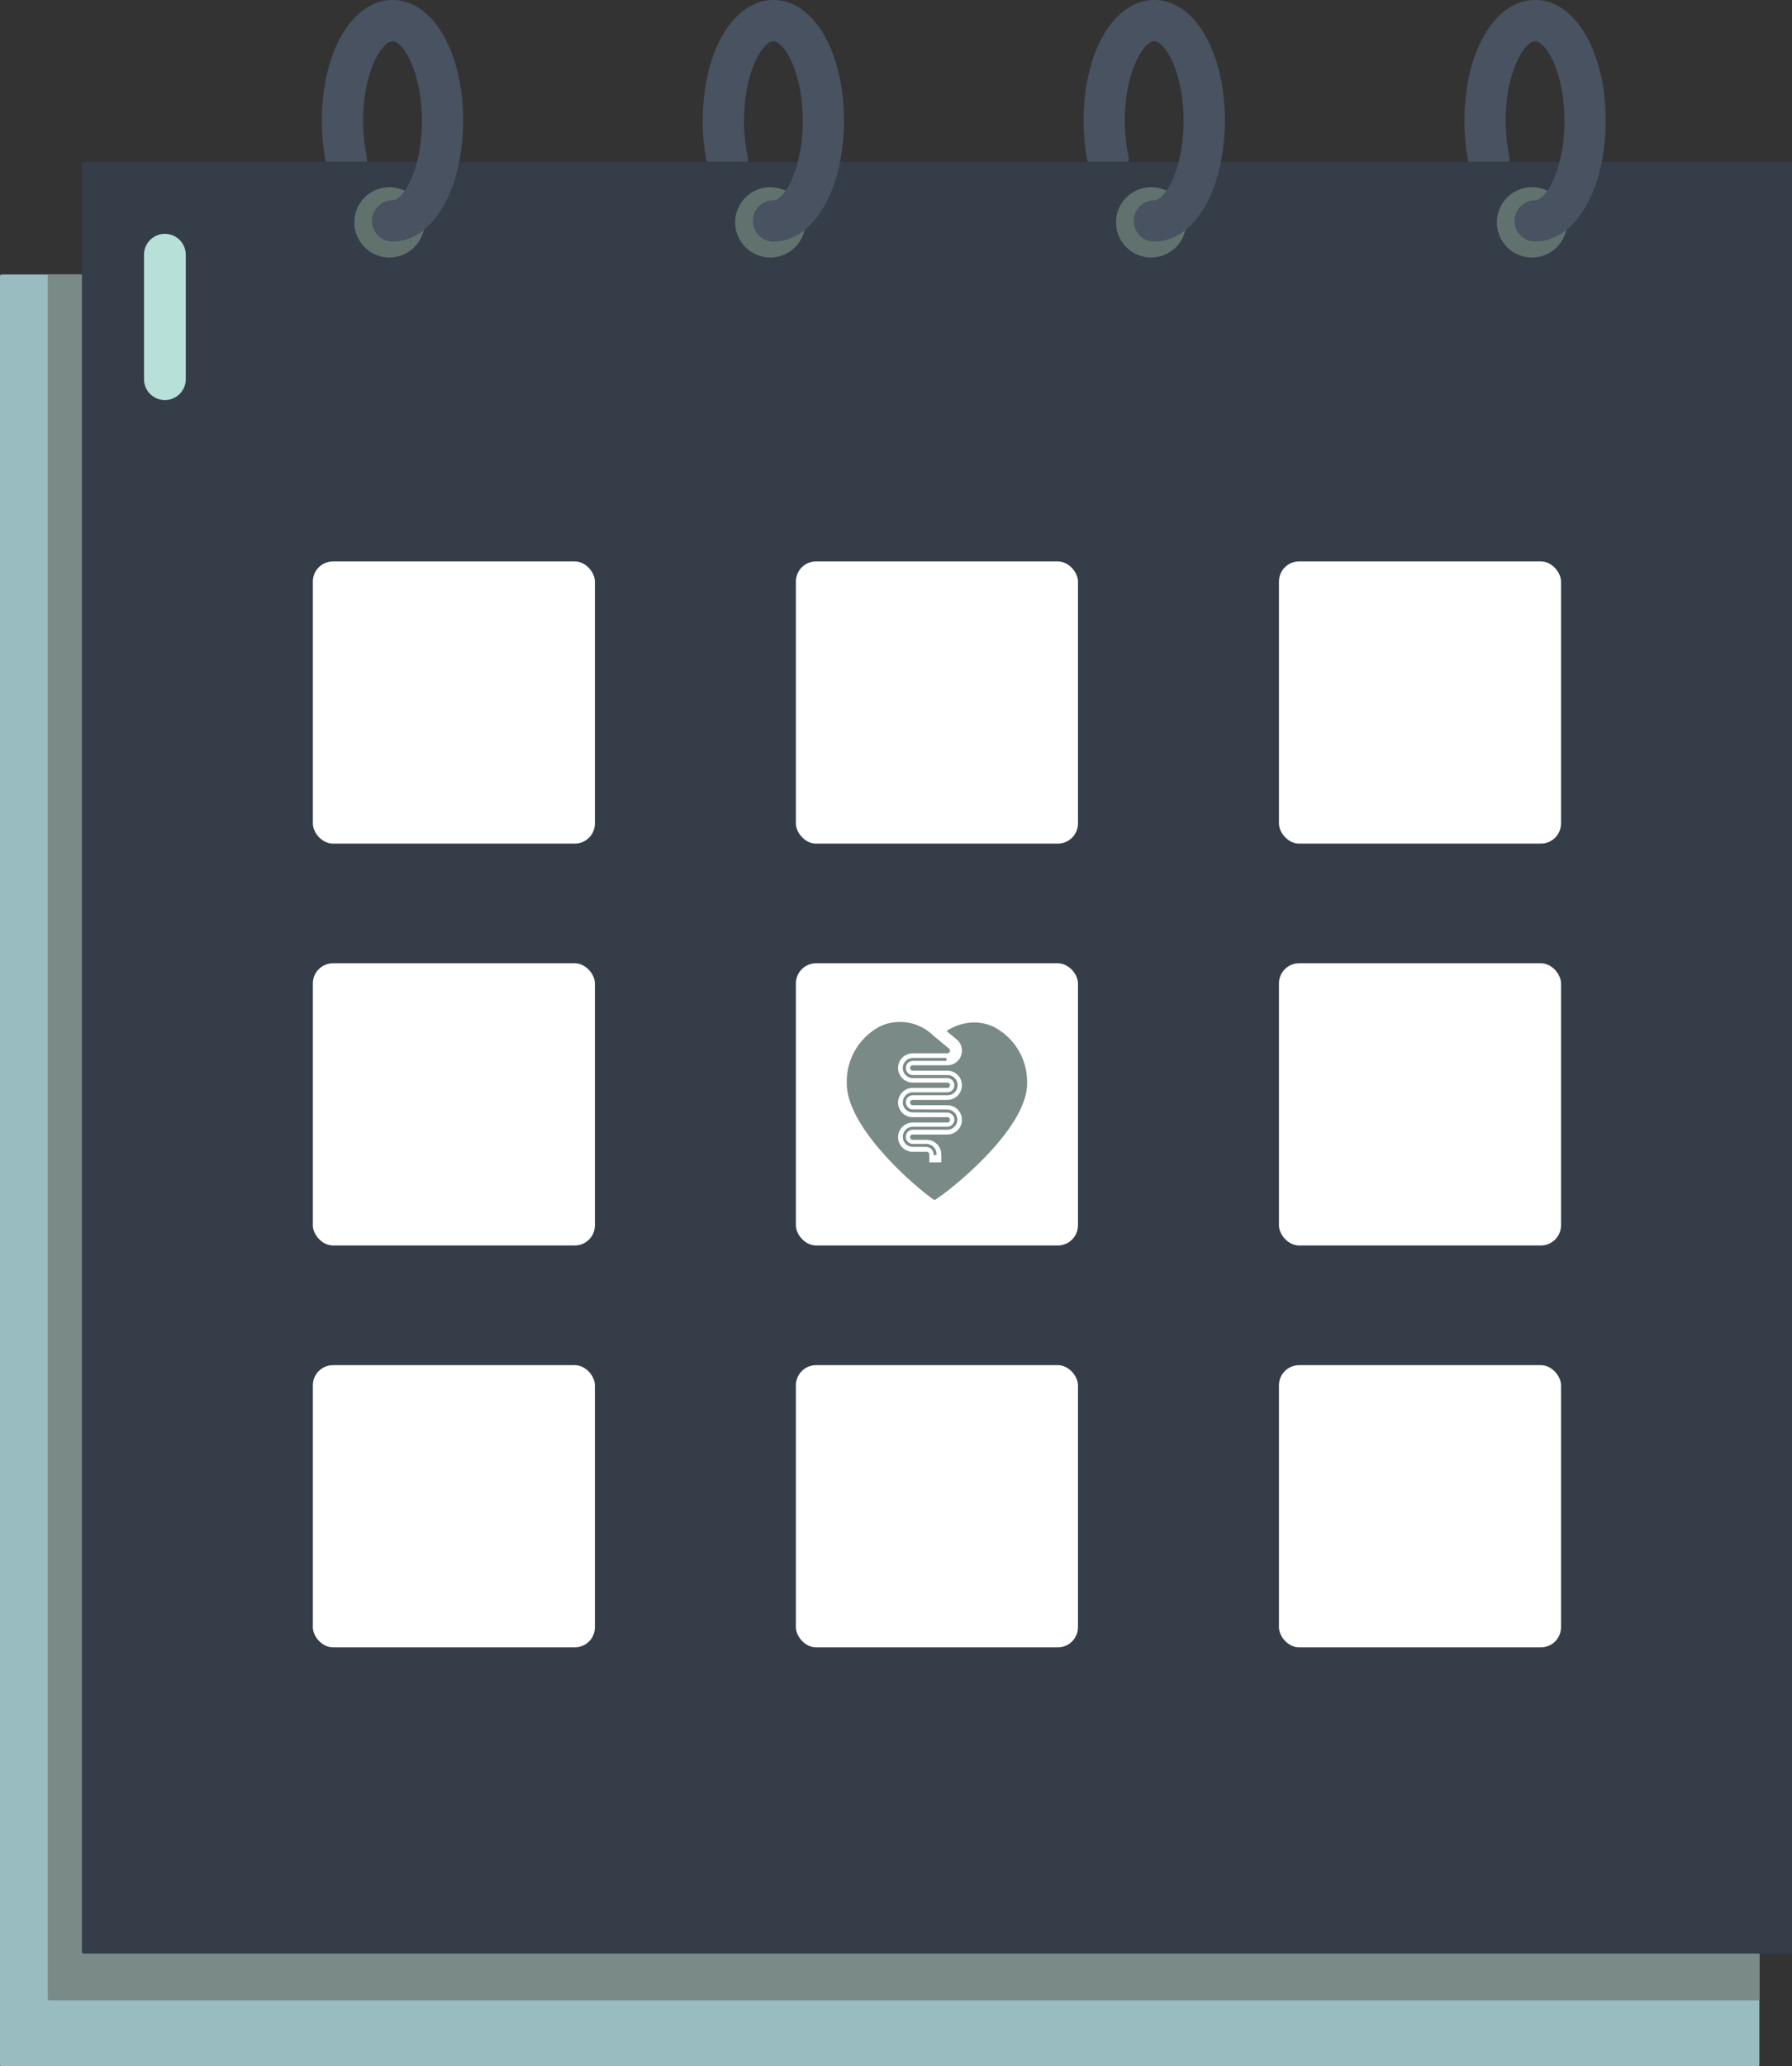 <svg xmlns="http://www.w3.org/2000/svg" width="182.586" height="210.446" viewBox="0 0 182.586 210.446">
  <rect x="0" y="0" width="182.586" height="210.446" fill="#333333" stroke="none"/>
  <g id="Group_45" data-name="Group 45" transform="translate(-979.32 -443.045)">
    <g id="Group_18" data-name="Group 18" transform="translate(979.32 470.997)">
      <path id="Path_18" data-name="Path 18" d="M979.32,481.874v182.14a.177.177,0,0,0,.181.174h178.907a.171.171,0,0,0,.174-.174V481.874a.173.173,0,0,0-.174-.182H979.5A.184.184,0,0,0,979.32,481.874Z" transform="translate(-979.32 -481.692)" fill="#98bcc0"/>
    </g>
    <path id="Path_19" data-name="Path 19" d="M990.845,466.021V648.168a.19.19,0,0,0,.19.174h173.872a.19.19,0,0,0,.189-.174V466.021a.192.192,0,0,0-.189-.189l-173.872.008A.186.186,0,0,0,990.845,466.021Z" transform="translate(-3.189 -6.306)" fill="#343d48"/>
    <path id="Path_20" data-name="Path 20" d="M1160.445,652.732H989.708a.19.19,0,0,1-.19-.174V481.692h-3.467V657.3a.185.185,0,0,0,.189.174h174.206Z" transform="translate(-1.863 -10.695)" fill="#798a87"/>
    <g id="Group_22" data-name="Group 22" transform="translate(1011.196 500.223)">
      <g id="Group_19" data-name="Group 19" transform="translate(98.435 0)">
        <rect id="Rectangle_5" data-name="Rectangle 5" width="28.74" height="28.74" rx="2.052" transform="translate(28.74 28.74) rotate(180)" fill="#fff"/>
      </g>
      <g id="Group_20" data-name="Group 20" transform="translate(49.217 0)">
        <rect id="Rectangle_6" data-name="Rectangle 6" width="28.74" height="28.74" rx="2.052" transform="translate(28.74 28.74) rotate(180)" fill="#fff"/>
      </g>
      <g id="Group_21" data-name="Group 21" transform="translate(0 0)">
        <rect id="Rectangle_7" data-name="Rectangle 7" width="28.74" height="28.74" rx="2.052" transform="translate(28.74 28.74) rotate(180)" fill="#fff"/>
      </g>
    </g>
    <g id="Group_26" data-name="Group 26" transform="translate(1011.196 541.151)">
      <g id="Group_23" data-name="Group 23" transform="translate(98.435 0)">
        <rect id="Rectangle_8" data-name="Rectangle 8" width="28.74" height="28.74" rx="2.052" transform="translate(28.74 28.74) rotate(180)" fill="#fff"/>
      </g>
      <g id="Group_24" data-name="Group 24" transform="translate(49.217 0)">
        <rect id="Rectangle_9" data-name="Rectangle 9" width="28.74" height="28.74" rx="2.052" transform="translate(28.74 28.74) rotate(180)" fill="#fff"/>
      </g>
      <g id="Group_25" data-name="Group 25" transform="translate(0 0)">
        <rect id="Rectangle_10" data-name="Rectangle 10" width="28.74" height="28.74" rx="2.052" transform="translate(28.74 28.74) rotate(180)" fill="#fff"/>
      </g>
    </g>
    <g id="Group_30" data-name="Group 30" transform="translate(1011.196 582.08)">
      <g id="Group_27" data-name="Group 27" transform="translate(98.435 0)">
        <rect id="Rectangle_11" data-name="Rectangle 11" width="28.74" height="28.74" rx="2.052" transform="translate(28.74 28.74) rotate(180)" fill="#fff"/>
      </g>
      <g id="Group_28" data-name="Group 28" transform="translate(49.217 0)">
        <rect id="Rectangle_12" data-name="Rectangle 12" width="28.74" height="28.74" rx="2.052" transform="translate(28.74 28.74) rotate(180)" fill="#fff"/>
      </g>
      <g id="Group_29" data-name="Group 29" transform="translate(0 0)">
        <rect id="Rectangle_13" data-name="Rectangle 13" width="28.74" height="28.74" rx="2.052" transform="translate(28.74 28.74) rotate(180)" fill="#fff"/>
      </g>
    </g>
    <g id="Group_35" data-name="Group 35" transform="translate(1065.599 547.118)">
      <g id="Group_32" data-name="Group 32" transform="translate(0 0)">
        <g id="Group_31" data-name="Group 31">
          <path id="Path_21" data-name="Path 21" d="M1111.584,587a4.725,4.725,0,0,1,2.062.48,6.3,6.3,0,0,1,3.335,5.744c0,4.711-8,11.028-9.428,11.867-1.389-.869-8.941-7.148-8.941-11.867a6.337,6.337,0,0,1,3.454-5.861,4.854,4.854,0,0,1,5.333.945l1.656,1.378a.268.268,0,0,1,.071.183.272.272,0,0,1-.272.272h-3.525a1.49,1.49,0,0,0,0,2.981h3.525a.272.272,0,0,1,.272.272.272.272,0,0,1-.272.272h-3.525a1.49,1.49,0,1,0,0,2.98h3.525a.273.273,0,0,1,.272.273.272.272,0,0,1-.272.272l-3.525,0a1.49,1.49,0,1,0,0,2.98h1.425a.272.272,0,0,1,.272.273v.8h1.218v-.8a1.492,1.492,0,0,0-1.49-1.491h-1.425a.272.272,0,1,1,0-.544l3.525,0a1.49,1.49,0,0,0,0-2.981h-3.525a.272.272,0,1,1,0-.544h3.525a1.49,1.49,0,0,0,0-2.98h-3.525a.272.272,0,1,1,0-.545h3.525a1.49,1.49,0,0,0,1.038-2.559l-.035-.031-1.075-.895A5.126,5.126,0,0,1,1111.584,587Z" transform="translate(-1098.612 -586.939)" fill="#798a87"/>
        </g>
      </g>
      <g id="Group_34" data-name="Group 34" transform="translate(5.709 3.664)">
        <g id="Group_33" data-name="Group 33">
          <path id="Path_22" data-name="Path 22" d="M1111.758,598.293a.73.73,0,0,1-.725.725h-3.5a1.026,1.026,0,0,0,0,2.053h1.334a.858.858,0,0,1,.55.221.818.818,0,0,1,.221.621h.3a1.055,1.055,0,0,0-1.081-1.146h-1.328a.722.722,0,1,1,0-1.444h3.5a1.029,1.029,0,0,0,.731-.3,1.018,1.018,0,0,0,.3-.725,1.032,1.032,0,0,0-1.029-1.03l-3.5-.013a.724.724,0,0,1-.511-1.23.732.732,0,0,1,.511-.213h3.5a1.027,1.027,0,1,0,0-2.053h-3.5a.723.723,0,0,1-.718-.725.736.736,0,0,1,.207-.511.715.715,0,0,1,.511-.208h3.419v-.3h-3.419a1.026,1.026,0,0,0,0,2.053h3.5a.724.724,0,0,1,.725.725.742.742,0,0,1-.213.511.715.715,0,0,1-.511.208h-3.5a1.026,1.026,0,0,0,0,2.053l3.5.013A.728.728,0,0,1,1111.758,598.293Z" transform="translate(-1106.506 -592.005)" fill="#798a87"/>
        </g>
      </g>
    </g>
    <g id="Group_36" data-name="Group 36" transform="translate(993.993 466.861)">
      <path id="Path_23" data-name="Path 23" d="M1001.735,475.974a2.127,2.127,0,0,0-2.127,2.126v12.677a2.127,2.127,0,0,0,4.254,0V478.1A2.127,2.127,0,0,0,1001.735,475.974Z" transform="translate(-999.608 -475.974)" fill="#b7e0d9"/>
    </g>
    <circle id="Ellipse_8" data-name="Ellipse 8" cx="3.581" cy="3.581" r="3.581" transform="translate(1131.831 462.109)" fill="#61716e"/>
    <g id="Group_38" data-name="Group 38" transform="translate(1128.532 443.045)">
      <g id="Group_37" data-name="Group 37" transform="translate(0)">
        <path id="Path_24" data-name="Path 24" d="M1185.625,455.336a20.8,20.8,0,0,0,.4,4.181h4.181a1.58,1.58,0,0,0-.021-.63,17.574,17.574,0,0,1-.356-3.551c0-5,1.932-8.089,3-8.089,1.05,0,2.983,3.088,2.983,8.089a16.266,16.266,0,0,1-.5,4.181c-.631,2.5-1.765,3.929-2.479,3.929a2.1,2.1,0,0,0,0,4.2c3.236,0,5.841-3.3,6.786-8.132a21.7,21.7,0,0,0,.4-4.181c0-7-3.088-12.291-7.186-12.291C1188.714,443.045,1185.625,448.339,1185.625,455.336Z" transform="translate(-1185.625 -443.045)" fill="#485260"/>
      </g>
    </g>
    <circle id="Ellipse_9" data-name="Ellipse 9" cx="3.581" cy="3.581" r="3.581" transform="translate(1093.027 462.109)" fill="#61716e"/>
    <g id="Group_40" data-name="Group 40" transform="translate(1089.728 443.045)">
      <g id="Group_39" data-name="Group 39" transform="translate(0)">
        <path id="Path_25" data-name="Path 25" d="M1131.973,455.336a20.736,20.736,0,0,0,.4,4.181h4.181a1.607,1.607,0,0,0-.021-.63,17.512,17.512,0,0,1-.357-3.551c0-5,1.933-8.089,3-8.089,1.051,0,2.983,3.088,2.983,8.089a16.26,16.26,0,0,1-.5,4.181c-.63,2.5-1.765,3.929-2.479,3.929a2.1,2.1,0,1,0,0,4.2c3.236,0,5.841-3.3,6.787-8.132a21.77,21.77,0,0,0,.4-4.181c0-7-3.089-12.291-7.186-12.291C1135.061,443.045,1131.973,448.339,1131.973,455.336Z" transform="translate(-1131.973 -443.045)" fill="#485260"/>
      </g>
    </g>
    <circle id="Ellipse_10" data-name="Ellipse 10" cx="3.581" cy="3.581" r="3.581" transform="translate(1054.222 462.109)" fill="#61716e"/>
    <g id="Group_42" data-name="Group 42" transform="translate(1050.923 443.045)">
      <g id="Group_41" data-name="Group 41" transform="translate(0)">
        <path id="Path_26" data-name="Path 26" d="M1078.32,455.336a20.8,20.8,0,0,0,.4,4.181h4.181a1.578,1.578,0,0,0-.021-.63,17.574,17.574,0,0,1-.357-3.551c0-5,1.933-8.089,3-8.089,1.05,0,2.984,3.088,2.984,8.089a16.265,16.265,0,0,1-.5,4.181c-.631,2.5-1.765,3.929-2.479,3.929a2.1,2.1,0,1,0,0,4.2c3.236,0,5.841-3.3,6.786-8.132a21.712,21.712,0,0,0,.4-4.181c0-7-3.088-12.291-7.185-12.291C1081.409,443.045,1078.32,448.339,1078.32,455.336Z" transform="translate(-1078.32 -443.045)" fill="#485260"/>
      </g>
    </g>
    <circle id="Ellipse_11" data-name="Ellipse 11" cx="3.581" cy="3.581" r="3.581" transform="translate(1015.418 462.109)" fill="#61716e"/>
    <g id="Group_44" data-name="Group 44" transform="translate(1012.118 443.045)">
      <g id="Group_43" data-name="Group 43">
        <path id="Path_27" data-name="Path 27" d="M1024.668,455.336a20.744,20.744,0,0,0,.4,4.181h4.181a1.607,1.607,0,0,0-.021-.63,17.512,17.512,0,0,1-.357-3.551c0-5,1.933-8.089,3-8.089,1.051,0,2.983,3.088,2.983,8.089a16.266,16.266,0,0,1-.5,4.181c-.63,2.5-1.765,3.929-2.479,3.929a2.1,2.1,0,1,0,0,4.2c3.236,0,5.842-3.3,6.787-8.132a21.77,21.77,0,0,0,.4-4.181c0-7-3.089-12.291-7.186-12.291C1027.757,443.045,1024.668,448.339,1024.668,455.336Z" transform="translate(-1024.668 -443.045)" fill="#485260"/>
      </g>
    </g>
  </g>
</svg>
